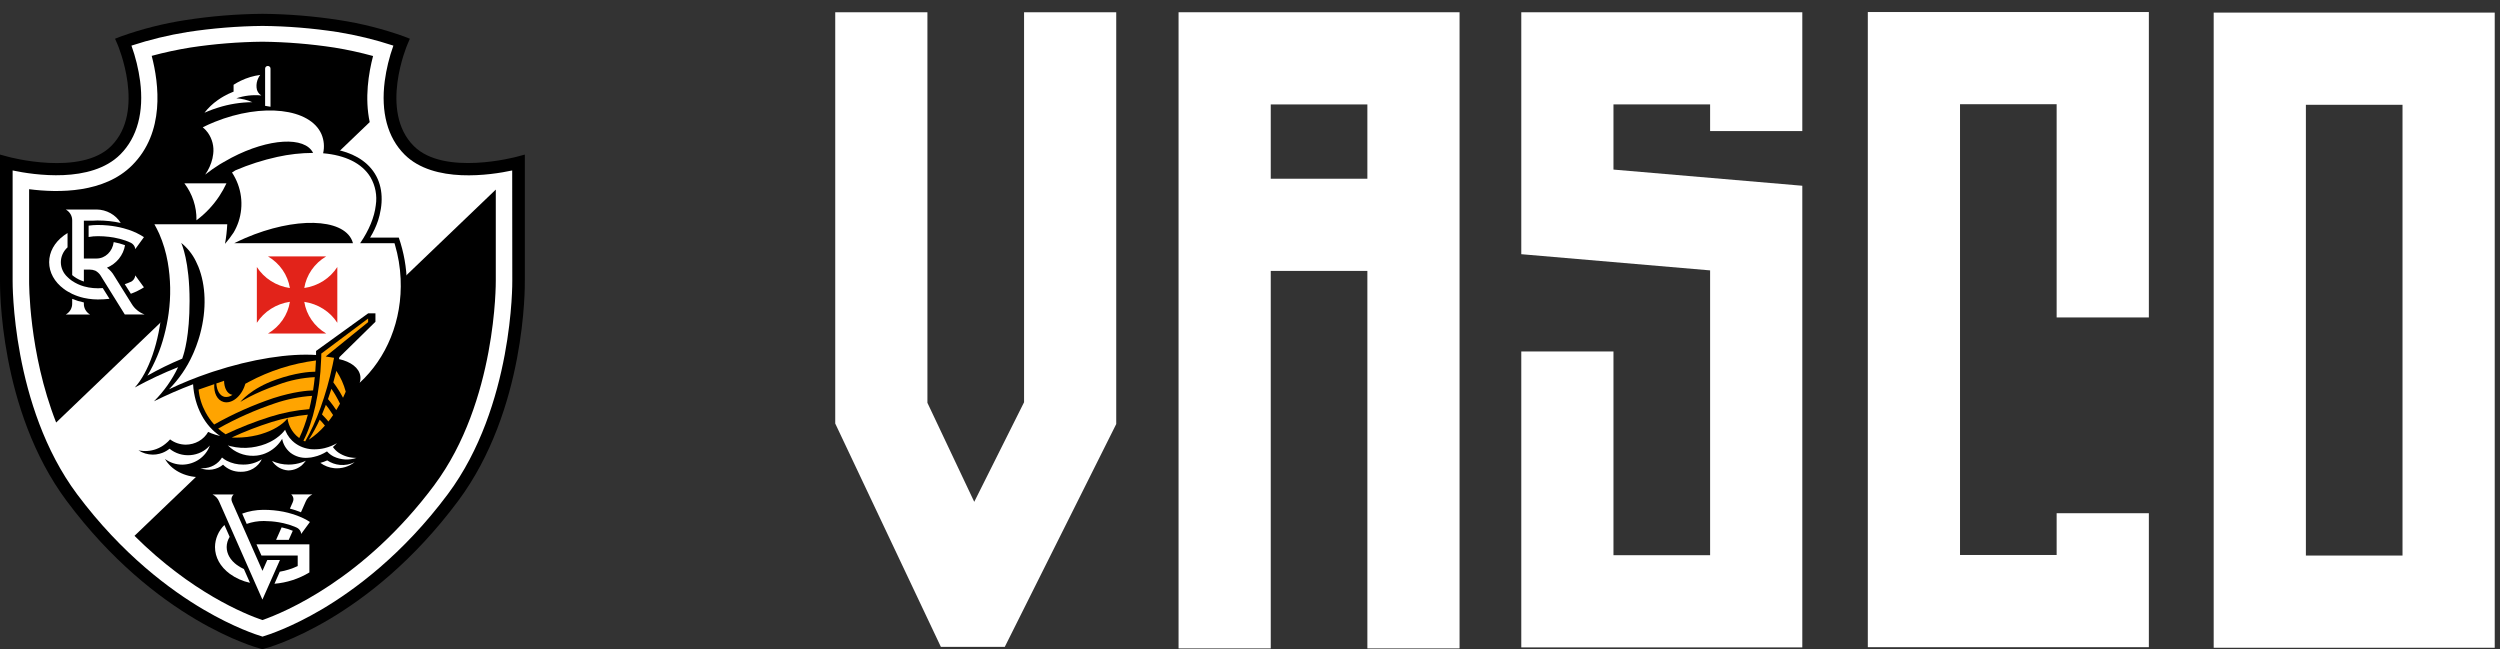 <svg width="181" height="47" viewBox="0 0 181 47" fill="none" xmlns="http://www.w3.org/2000/svg">
<rect x="0" y="0" width="181" height="47" fill="#333333" stroke="none"/>
<path d="M98.998 12.94H92.002V7.561H98.998V12.94ZM85.328 46.945H92.002V19.614H98.998V46.945H105.672V0.887H85.328V46.945V46.945Z" fill="white"/>
<path d="M110.141 18.404L123.812 19.576V40.196H116.815V25.445H110.141V46.871H130.487V13.448L116.815 12.278V7.56H123.812V9.488H130.487V0.887H110.141V18.404Z" fill="white"/>
<path d="M173.942 40.222H166.946V7.587H173.942V40.222ZM160.271 46.897H180.618V0.912H160.271V46.897Z" fill="white"/>
<path d="M135.23 46.856H155.577V37.157H148.901V40.181H141.905V7.545H148.901V22.983H155.577V0.871H135.23V46.856Z" fill="white"/>
<path d="M74.142 29.124L70.535 36.332L67.145 29.164V0.887H60.471V30.662L68.118 46.831H72.747L80.815 30.701V0.887H74.142V29.124Z" fill="white"/>
<g clip-path="url(#clip0_978_110)">
<path d="M37.998 20.315V11.191L37.415 11.347C37.363 11.361 32.148 12.768 29.956 10.57C27.437 8.05 29.48 3.257 29.501 3.209L29.675 2.804L29.247 2.637C27.735 2.096 26.17 1.7 24.577 1.455C22.735 1.169 20.873 1.017 19.007 1C17.137 1.016 15.272 1.168 13.427 1.455C11.833 1.701 10.269 2.097 8.757 2.637L8.329 2.804L8.507 3.212C8.528 3.26 10.576 8.048 8.051 10.573C5.856 12.771 0.637 11.367 0.592 11.35L0 11.191V20.309C0 20.688 -0.091 29.672 4.831 36.274C11.277 44.923 18.572 46.89 18.878 46.969L18.998 47L19.117 46.969C19.425 46.89 26.72 44.923 33.165 36.274C38.088 29.672 38.003 20.688 37.997 20.315" fill="black"/>
<path d="M37.083 12.341C35.548 12.672 31.408 13.309 29.287 11.187C28.053 9.952 27.566 8.116 27.855 5.871C27.972 4.997 28.182 4.137 28.481 3.303C27.16 2.87 25.804 2.54 24.427 2.318C22.634 2.042 20.823 1.895 19.008 1.877C17.19 1.896 15.376 2.044 13.58 2.318C12.2 2.54 10.841 2.869 9.517 3.303C9.817 4.136 10.027 4.997 10.144 5.871C10.434 8.116 9.938 9.952 8.712 11.18C6.591 13.302 2.45 12.665 0.914 12.341V20.324C0.914 20.42 0.833 29.41 5.576 35.775C8.85 40.159 12.372 42.746 14.756 44.142C16.94 45.425 18.565 45.958 19.006 46.09C19.45 45.957 21.098 45.415 23.292 44.122C25.659 42.724 29.167 40.144 32.429 35.767C37.177 29.398 37.092 20.412 37.09 20.322L37.083 12.341ZM2.108 20.339V13.698C4.268 13.977 7.558 13.98 9.567 11.967C11.952 9.581 11.513 6.081 10.984 4.044C11.905 3.794 12.839 3.593 13.783 3.441C15.509 3.178 17.253 3.038 19.001 3.02C20.749 3.039 22.493 3.182 24.219 3.446C25.161 3.599 26.092 3.803 27.01 4.055C26.686 5.298 26.394 7.091 26.767 8.841L4.065 30.591C2.064 25.488 2.108 20.404 2.108 20.339ZM31.458 35.105C26.355 41.95 20.594 44.332 18.998 44.893C17.728 44.459 13.854 42.886 9.737 38.795L35.895 13.726V20.337C35.895 20.424 35.961 29.059 31.455 35.105" fill="white"/>
<path d="M26.516 23.274V23.215H26.508L26.516 23.274Z" fill="white"/>
<path d="M11.121 29.049L11.144 29.037H11.129V29.045" fill="white"/>
<path d="M17.156 40.907C16.669 40.551 16.411 40.09 16.411 39.606C16.413 39.346 16.488 39.092 16.627 38.868L16.247 38.008C15.816 38.438 15.572 39.01 15.566 39.606C15.566 40.347 15.947 41.036 16.64 41.547C17.072 41.861 17.57 42.082 18.099 42.195L17.658 41.197C17.48 41.118 17.312 41.021 17.156 40.907Z" fill="white"/>
<path d="M21.201 36.346L20.99 36.823C21.263 36.894 21.53 36.982 21.79 37.089L22.138 36.3C22.229 36.083 22.397 35.903 22.613 35.795H21.081C21.157 35.86 21.21 35.947 21.233 36.042C21.255 36.138 21.245 36.238 21.204 36.328C21.203 36.334 21.202 36.34 21.201 36.346Z" fill="white"/>
<path d="M20.269 40.543H19.351L19.004 41.329L16.799 36.341V36.33C16.758 36.24 16.748 36.14 16.77 36.044C16.793 35.949 16.846 35.862 16.922 35.797H15.385C15.601 35.905 15.77 36.084 15.86 36.302L18.999 43.411L20.269 40.543Z" fill="white"/>
<path d="M21.657 37.388C21.397 37.281 21.13 37.193 20.856 37.125C20.747 37.097 20.636 37.072 20.524 37.049C20.052 36.957 19.573 36.911 19.092 36.912H19.051C18.533 36.915 18.019 37.008 17.535 37.185L17.86 37.931C18.252 37.791 18.668 37.72 19.087 37.721H19.11C19.469 37.723 19.828 37.753 20.182 37.812C20.297 37.83 20.409 37.852 20.519 37.878C20.796 37.94 21.068 38.025 21.33 38.132C21.377 38.15 21.471 38.192 21.472 38.194C21.532 38.221 21.587 38.258 21.634 38.303C21.73 38.394 21.791 38.514 21.806 38.643C21.806 38.654 21.806 38.66 21.806 38.66L21.952 38.456L22.439 37.791C22.29 37.693 22.135 37.604 21.973 37.526C21.865 37.476 21.763 37.429 21.657 37.388Z" fill="white"/>
<path d="M20.816 38.291C20.678 38.248 20.537 38.211 20.391 38.18L19.99 39.084H20.906L21.197 38.428C21.08 38.379 20.947 38.332 20.816 38.291Z" fill="white"/>
<path d="M18.928 40.219H21.554V40.982C21.143 41.177 20.707 41.315 20.256 41.392L19.872 42.264C20.767 42.188 21.63 41.909 22.39 41.45H22.4V39.41H18.568L18.928 40.219Z" fill="white"/>
<path d="M10.42 20.802C10.124 20.992 9.807 21.148 9.474 21.268L9.033 20.575C9.169 20.53 9.448 20.42 9.471 20.403H9.479C9.53 20.377 9.577 20.343 9.617 20.303C9.715 20.21 9.777 20.086 9.79 19.954C9.791 19.947 9.791 19.94 9.79 19.934L10.42 20.802Z" fill="white"/>
<path d="M7.097 20.871H7.084C6.858 20.871 6.633 20.851 6.411 20.811C6.296 20.789 6.182 20.763 6.072 20.732C5.77 20.645 5.485 20.513 5.227 20.34L5.148 20.284C5.056 20.216 4.97 20.142 4.89 20.062C4.737 19.924 4.615 19.756 4.532 19.571C4.448 19.386 4.405 19.186 4.405 18.985C4.405 18.783 4.448 18.583 4.532 18.398C4.615 18.213 4.737 18.046 4.89 17.907V16.871C4.801 16.926 4.715 16.983 4.632 17.044C3.94 17.555 3.559 18.244 3.559 18.984C3.559 19.723 3.94 20.415 4.632 20.926C4.715 20.986 4.794 21.044 4.89 21.097C4.999 21.163 5.111 21.225 5.227 21.28C5.497 21.406 5.78 21.503 6.072 21.569C6.184 21.594 6.296 21.616 6.411 21.631C6.63 21.663 6.851 21.68 7.073 21.681H7.086C7.367 21.681 7.648 21.666 7.927 21.634L7.441 20.857C7.33 20.867 7.214 20.87 7.097 20.871Z" fill="white"/>
<path d="M5.226 21.637V21.972C5.23 22.133 5.189 22.291 5.108 22.432C5.027 22.572 4.908 22.689 4.764 22.771H6.517C6.377 22.688 6.262 22.572 6.184 22.433C6.106 22.295 6.067 22.139 6.071 21.982C6.071 21.982 6.071 21.968 6.071 21.961V21.898C5.781 21.838 5.498 21.75 5.226 21.637Z" fill="white"/>
<path d="M9.535 22.003C9.535 22.003 8.326 20.062 8.27 19.973C8.14 19.742 7.96 19.541 7.742 19.383C8.085 19.238 8.385 19.013 8.614 18.728C8.843 18.443 8.993 18.108 9.052 17.753C8.786 17.655 8.512 17.579 8.232 17.528C8.15 18.197 7.628 18.716 6.996 18.716H6.072V15.977H6.709C6.816 15.977 6.923 15.965 7.033 15.963H7.085C7.642 15.963 8.198 16.023 8.741 16.142C8.562 15.85 8.308 15.607 8.003 15.436C7.697 15.265 7.351 15.173 6.998 15.168H4.76C4.906 15.249 5.026 15.366 5.108 15.507C5.19 15.648 5.231 15.808 5.227 15.97V19.917C5.267 19.951 5.309 19.985 5.355 20.02C5.572 20.177 5.814 20.299 6.072 20.382V19.518H6.487C6.629 19.517 6.769 19.544 6.9 19.596C7.053 19.677 7.182 19.795 7.275 19.937L9.034 22.766H10.466C10.073 22.622 9.745 22.353 9.535 22.003Z" fill="white"/>
<path d="M10.421 17.168L9.794 18.035C9.781 17.902 9.72 17.777 9.62 17.683C9.577 17.639 9.526 17.604 9.469 17.577L9.419 17.552C9.314 17.504 9.202 17.46 9.095 17.42C8.818 17.324 8.533 17.25 8.244 17.198C8.128 17.178 8.013 17.161 7.895 17.147C7.636 17.116 7.375 17.099 7.113 17.099H7.091C6.864 17.098 6.638 17.118 6.416 17.159V16.337C6.518 16.323 6.622 16.311 6.726 16.303C6.83 16.295 6.941 16.289 7.05 16.289H7.091C7.338 16.289 7.584 16.301 7.83 16.325C8.205 16.362 8.577 16.428 8.941 16.524C9.075 16.559 9.207 16.6 9.336 16.643C9.72 16.773 10.085 16.949 10.421 17.168Z" fill="white"/>
<path d="M24.647 29.91C24.908 29.502 25.134 29.075 25.322 28.632C26.871 27.672 28.267 25.975 28.977 23.816C29.65 21.653 29.614 19.345 28.873 17.203H26.794C27.037 16.811 27.232 16.394 27.375 15.96C27.416 15.835 27.45 15.713 27.48 15.588C27.787 14.346 27.654 13.134 26.871 12.2C26.138 11.326 24.978 10.88 23.79 10.749C23.847 10.305 23.766 9.854 23.558 9.454C23.3 8.918 22.857 8.485 22.304 8.226L22.233 8.191C21.524 7.871 20.754 7.697 19.971 7.679V4.948C19.971 4.8 19.91 4.659 19.8 4.554C19.691 4.449 19.543 4.391 19.389 4.391C19.234 4.391 19.086 4.449 18.977 4.554C18.868 4.659 18.806 4.8 18.806 4.948C18.805 4.973 18.805 4.998 18.806 5.023C18.455 5.078 18.11 5.166 17.777 5.287C17.33 5.448 16.909 5.666 16.523 5.935V6.368C16.374 6.447 16.233 6.524 16.097 6.621C15.805 6.813 14.637 7.605 14.179 8.736C14.592 8.524 15.023 8.345 15.468 8.203C16.499 7.857 17.576 7.712 18.033 7.802C16.997 7.969 15.987 8.257 15.025 8.661C15.025 8.661 14.138 9.065 14.089 9.09C14.135 9.118 14.18 9.148 14.224 9.18C14.281 9.224 14.335 9.27 14.386 9.32C14.62 9.55 14.797 9.827 14.903 10.132C15.009 10.436 15.042 10.76 14.999 11.079C14.945 11.57 14.774 12.043 14.498 12.461C14.395 12.62 14.28 12.771 14.154 12.913H12.601C12.861 13.128 13.083 13.381 13.259 13.664C13.259 13.679 13.277 13.693 13.287 13.71C13.475 14.025 13.613 14.364 13.695 14.719C13.779 15.082 13.809 15.455 13.783 15.826H10.34C10.454 15.945 10.557 16.073 10.648 16.208C10.977 16.712 11.221 17.262 11.372 17.838C11.472 18.19 11.552 18.547 11.612 18.907C11.787 20.014 11.828 21.137 11.735 22.253C11.537 24.781 10.762 26.948 9.76 28.055C10.77 27.501 11.817 27.009 12.893 26.583C12.463 27.496 11.873 28.331 11.148 29.053C12.069 28.595 13.014 28.183 13.979 27.819C14.078 29.455 14.847 30.852 15.936 31.563C15.829 31.538 15.722 31.514 15.622 31.483C15.515 31.452 15.41 31.416 15.307 31.374C15.226 31.343 15.147 31.308 15.07 31.27C14.911 31.549 14.677 31.781 14.392 31.944C14.106 32.106 13.781 32.192 13.449 32.193C13.037 32.19 12.637 32.056 12.314 31.812C12.217 31.926 12.109 32.03 11.989 32.123L11.949 32.155C11.863 32.225 11.771 32.288 11.675 32.343C11.559 32.41 11.438 32.468 11.312 32.514C10.901 32.664 10.453 32.696 10.024 32.604C10.328 32.804 10.688 32.912 11.057 32.915C11.221 32.916 11.385 32.896 11.543 32.854C11.614 32.836 11.684 32.814 11.753 32.788C11.943 32.715 12.119 32.613 12.275 32.486C12.482 32.656 12.722 32.784 12.981 32.864C13.24 32.944 13.514 32.974 13.785 32.952C14.056 32.931 14.32 32.858 14.562 32.738C14.804 32.618 15.019 32.453 15.194 32.253C15.052 32.654 14.784 33.002 14.427 33.251C14.069 33.499 13.641 33.636 13.199 33.641C12.745 33.64 12.305 33.496 11.946 33.23C12.388 34.007 13.356 34.546 14.479 34.546C15.049 34.549 15.61 34.402 16.1 34.122C16.544 34.448 17.088 34.621 17.647 34.614C18.288 34.626 18.907 34.395 19.371 33.971C19.754 34.294 20.246 34.473 20.756 34.475C21.102 34.471 21.443 34.387 21.749 34.231C22.055 34.075 22.317 33.85 22.514 33.577C23.111 33.977 23.824 34.189 24.553 34.183C25.817 34.183 26.91 33.577 27.435 32.694C27.142 32.795 26.833 32.848 26.522 32.85C25.614 32.85 24.823 32.438 24.414 31.834C23.973 32.069 23.474 32.184 22.969 32.168C22.782 32.16 22.596 32.131 22.416 32.082C23.214 31.664 23.999 30.909 24.647 29.91Z" fill="black"/>
<path d="M15.873 14.206C16.07 13.907 16.245 13.595 16.396 13.273H13.35C13.931 14.04 14.238 14.967 14.224 15.914V15.95C14.874 15.463 15.431 14.873 15.873 14.206Z" fill="white"/>
<path d="M15.405 7.92C15.533 7.874 15.662 7.83 15.791 7.791C16.59 7.538 17.426 7.405 18.268 7.398C17.904 7.237 17.511 7.141 17.111 7.116C17.689 6.922 18.305 6.852 18.915 6.911C18.816 6.848 18.733 6.763 18.674 6.664C18.615 6.565 18.581 6.454 18.575 6.34C18.552 6.101 18.597 5.861 18.706 5.644C18.744 5.567 18.789 5.493 18.841 5.424C18.352 5.489 17.878 5.631 17.438 5.843C17.256 5.931 17.08 6.029 16.911 6.138V6.636L16.856 6.657C16.632 6.746 16.415 6.849 16.207 6.968C16.062 7.049 15.922 7.138 15.787 7.234C15.777 7.239 15.768 7.245 15.76 7.252C15.396 7.508 15.074 7.814 14.805 8.161C14.894 8.122 14.985 8.083 15.077 8.046C15.169 8.009 15.293 7.959 15.405 7.92Z" fill="white"/>
<path d="M19.585 4.98C19.587 4.954 19.584 4.928 19.576 4.903C19.567 4.879 19.553 4.856 19.535 4.837C19.516 4.817 19.494 4.802 19.469 4.791C19.444 4.781 19.417 4.775 19.39 4.775C19.362 4.775 19.335 4.781 19.31 4.791C19.285 4.802 19.263 4.817 19.245 4.837C19.226 4.856 19.212 4.879 19.204 4.903C19.195 4.928 19.192 4.954 19.194 4.98V7.663C19.327 7.682 19.457 7.702 19.585 7.729V4.98Z" fill="white"/>
<path d="M29.005 20.178C28.968 19.343 28.83 18.516 28.593 17.712C28.584 17.678 28.572 17.642 28.561 17.61H26.073C26.722 16.664 27.108 15.721 27.208 14.852C27.314 14.157 27.179 13.447 26.824 12.833C26.211 11.809 24.972 11.232 23.394 11.097C23.502 10.636 23.46 10.153 23.274 9.715C22.454 7.838 18.997 7.439 15.556 8.821C15.254 8.943 14.961 9.075 14.68 9.214C14.821 9.332 14.947 9.465 15.053 9.612C15.37 10.064 15.506 10.61 15.436 11.15C15.424 11.258 15.406 11.364 15.382 11.47C15.283 11.889 15.104 12.287 14.854 12.643C15.194 12.374 15.549 12.124 15.919 11.894C16.008 11.84 16.096 11.786 16.186 11.739C16.373 11.627 16.568 11.52 16.765 11.416C19.465 10.004 22.073 9.862 22.668 11.071C21.794 11.074 20.924 11.172 20.073 11.361C19.032 11.59 18.016 11.915 17.041 12.334C16.958 12.382 16.879 12.432 16.798 12.489C17.143 13.016 17.364 13.609 17.445 14.226C17.526 14.843 17.465 15.47 17.267 16.062C17.176 16.332 17.057 16.592 16.911 16.839C16.722 17.124 16.515 17.397 16.29 17.656C16.375 17.187 16.429 16.712 16.453 16.236H11.179C11.299 16.445 11.426 16.703 11.529 16.925C11.815 17.584 12.021 18.273 12.144 18.977C12.357 20.203 12.379 21.453 12.209 22.685C12.135 23.229 12.027 23.768 11.884 24.299C11.621 25.315 11.212 26.291 10.67 27.2C11.482 26.738 12.324 26.327 13.19 25.968L13.219 25.901C13.219 25.895 13.219 25.89 13.219 25.884C13.339 25.555 13.725 24.308 13.725 21.797C13.725 18.904 13.153 17.658 13.117 17.583C13.566 17.944 13.928 18.395 14.177 18.904C14.244 19.036 14.307 19.173 14.364 19.314C14.897 20.642 14.975 22.388 14.487 24.187C14.471 24.25 14.451 24.313 14.434 24.375C14.416 24.438 14.385 24.538 14.359 24.619C14.263 24.92 14.155 25.21 14.035 25.489C14.007 25.551 13.981 25.613 13.952 25.676C13.538 26.603 12.956 27.453 12.233 28.186C13.18 27.734 14.155 27.338 15.152 27.001L15.423 26.909C18.261 25.977 20.954 25.573 22.882 25.701V25.41L26.654 22.687H27.182V23.296L24.573 25.856L24.546 25.999C25.391 26.182 26.005 26.634 26.088 27.232C26.11 27.394 26.094 27.558 26.041 27.712C27.967 25.948 29.145 23.215 29.005 20.178ZM16.955 17.61C17.22 17.478 17.492 17.35 17.766 17.231C21.333 15.702 24.799 15.783 25.489 17.412C25.517 17.476 25.54 17.542 25.556 17.61H16.955Z" fill="white"/>
<path d="M20.902 33.636C20.484 33.638 20.071 33.548 19.695 33.373C19.819 33.568 19.99 33.732 20.193 33.851C20.396 33.971 20.627 34.041 20.864 34.058C21.085 34.057 21.302 34.009 21.5 33.916C21.698 33.824 21.872 33.69 22.008 33.524C22.056 33.471 22.101 33.416 22.142 33.357C22.05 33.402 21.956 33.441 21.858 33.474C21.552 33.581 21.228 33.636 20.902 33.636Z" fill="white"/>
<path d="M24.604 33.658C24.276 33.627 23.961 33.514 23.691 33.332C23.531 33.407 23.365 33.467 23.193 33.512C23.485 33.728 23.835 33.862 24.202 33.898C24.466 33.921 24.732 33.894 24.985 33.819C25.237 33.744 25.472 33.622 25.676 33.459C25.347 33.625 24.974 33.694 24.604 33.658Z" fill="white"/>
<path d="M23.675 32.681C23.811 32.834 23.976 32.96 24.161 33.054C24.416 33.176 24.694 33.248 24.979 33.264C25.264 33.28 25.549 33.241 25.817 33.149C25.354 33.161 24.9 33.032 24.52 32.779C24.356 32.666 24.215 32.526 24.103 32.366C24.206 32.277 24.304 32.182 24.396 32.083C24.28 32.151 24.16 32.212 24.036 32.266C23.863 32.341 23.684 32.4 23.5 32.445C23.379 32.474 23.257 32.496 23.133 32.51C23.081 32.51 23.028 32.521 22.971 32.523C22.825 32.534 22.679 32.534 22.533 32.523L22.425 32.51C21.947 32.448 21.503 32.239 21.16 31.914C21.019 31.779 20.898 31.625 20.801 31.459C20.758 31.385 20.719 31.308 20.686 31.229C20.67 31.191 20.655 31.154 20.642 31.115C20.569 31.212 20.488 31.305 20.402 31.393C20.144 31.647 19.843 31.857 19.512 32.015C19.423 32.06 19.331 32.1 19.235 32.138C19.139 32.175 19.026 32.215 18.911 32.248C18.79 32.284 18.668 32.315 18.544 32.339C18.434 32.363 18.32 32.381 18.205 32.395C17.703 32.459 17.192 32.429 16.702 32.307C16.632 32.288 16.563 32.27 16.496 32.246C16.562 32.314 16.634 32.377 16.709 32.436C16.966 32.648 17.267 32.806 17.592 32.9C17.917 32.995 18.259 33.023 18.596 32.984C18.727 32.968 18.857 32.941 18.984 32.903C19.001 32.9 19.017 32.895 19.034 32.889C19.146 32.854 19.254 32.81 19.358 32.757L19.42 32.728C19.843 32.505 20.192 32.173 20.428 31.769C20.495 32.152 20.698 32.501 21.003 32.757L21.038 32.787C21.384 33.047 21.82 33.175 22.259 33.146C22.346 33.142 22.433 33.134 22.519 33.121C22.59 33.11 22.66 33.096 22.729 33.077C22.896 33.041 23.059 32.989 23.216 32.922C23.375 32.854 23.529 32.773 23.675 32.681Z" fill="white"/>
<path d="M16.42 33.36C16.295 33.295 16.178 33.216 16.073 33.125C15.931 33.359 15.728 33.553 15.485 33.689C15.241 33.825 14.965 33.899 14.683 33.902C14.624 33.902 14.566 33.899 14.508 33.892C14.778 34.001 15.075 34.036 15.365 33.992C15.655 33.948 15.927 33.827 16.149 33.644C16.313 33.809 16.511 33.94 16.73 34.029C16.949 34.117 17.185 34.161 17.423 34.158C17.744 34.168 18.059 34.087 18.332 33.926C18.605 33.765 18.822 33.531 18.956 33.252C18.554 33.51 18.08 33.644 17.597 33.636C17.187 33.639 16.782 33.544 16.42 33.36Z" fill="white"/>
<path d="M16.265 28.735C16.366 28.75 16.469 28.744 16.567 28.717C16.665 28.69 16.756 28.643 16.833 28.58C16.82 28.581 16.808 28.581 16.796 28.58C16.447 28.51 16.231 28.098 16.222 27.568L15.662 27.763C15.694 28.272 15.917 28.664 16.265 28.735Z" fill="#FFA400"/>
<path d="M22.094 31.959C22.885 30.6 23.613 28.644 24.082 26.424C24.119 26.25 24.153 26.078 24.185 25.907L23.581 25.809L26.652 23.323V23.061L23.261 25.599C23.261 25.742 23.261 25.883 23.25 26.026C23.162 28.433 22.664 30.567 21.969 31.906L22.094 31.959Z" fill="#FFA400"/>
<path d="M22.352 31.837C22.791 31.55 23.186 31.205 23.524 30.812C23.461 30.732 23.393 30.656 23.323 30.572C23.253 30.488 23.204 30.443 23.146 30.383C22.918 30.885 22.653 31.371 22.352 31.837Z" fill="#FFA400"/>
<path d="M23.776 30.517C23.893 30.37 24.006 30.215 24.117 30.05C24.024 29.904 23.913 29.74 23.793 29.573C23.728 29.483 23.658 29.395 23.591 29.312C23.501 29.552 23.408 29.779 23.312 30.005C23.41 30.102 23.517 30.215 23.619 30.332C23.676 30.389 23.726 30.45 23.776 30.517Z" fill="#FFA400"/>
<path d="M24.346 29.693C24.44 29.538 24.531 29.382 24.617 29.227C24.529 29.047 24.404 28.803 24.268 28.575C24.177 28.419 24.078 28.273 23.993 28.15C23.913 28.405 23.83 28.653 23.746 28.895C23.855 29.022 23.991 29.188 24.116 29.361C24.197 29.469 24.275 29.584 24.346 29.693Z" fill="#FFA400"/>
<path d="M24.992 28.449L25.031 28.352C24.89 27.821 24.66 27.314 24.352 26.852C24.284 27.134 24.209 27.412 24.133 27.683C24.215 27.795 24.426 28.085 24.608 28.388C24.691 28.526 24.77 28.666 24.835 28.797C24.89 28.682 24.942 28.567 24.992 28.449Z" fill="#FFA400"/>
<path d="M17.882 31.638C18.13 31.607 18.376 31.563 18.619 31.506C18.73 31.477 18.837 31.448 18.944 31.415C19.771 31.165 20.437 30.761 20.817 30.294C20.872 30.706 21.051 31.094 21.331 31.411C21.367 31.453 21.406 31.494 21.448 31.534C21.486 31.571 21.529 31.605 21.571 31.639C21.613 31.673 21.634 31.69 21.666 31.714C21.925 31.169 22.133 30.603 22.289 30.023C21.402 30.11 20.526 30.287 19.678 30.552C18.686 30.863 17.717 31.238 16.777 31.675L16.939 31.683H17.16C17.401 31.68 17.642 31.665 17.882 31.638Z" fill="#FFA400"/>
<path d="M15.797 31.028C15.964 31.179 16.143 31.318 16.332 31.442C17.374 30.948 18.45 30.525 19.554 30.176C20.474 29.884 21.426 29.698 22.392 29.622C22.466 29.311 22.535 29 22.595 28.66C21.678 28.722 20.774 28.903 19.909 29.199C18.48 29.681 17.103 30.294 15.797 31.028Z" fill="#FFA400"/>
<path d="M15.506 30.735C16.864 29.968 18.297 29.329 19.784 28.827C21.279 28.346 22.292 28.274 22.667 28.266C22.714 27.956 22.756 27.634 22.79 27.305C21.885 27.349 20.993 27.532 20.148 27.847C18.327 28.484 17.411 29.098 17.403 29.102C17.395 29.107 18.13 28.134 20.007 27.477C21.41 26.986 22.404 26.913 22.826 26.91C22.848 26.643 22.865 26.373 22.876 26.098C21.166 26.315 19.515 26.842 18.011 27.651L17.762 27.785C17.752 27.816 17.742 27.847 17.734 27.876C17.466 28.711 16.777 29.259 16.19 29.102C15.726 28.978 15.467 28.445 15.514 27.813L14.379 28.207C14.432 28.778 14.602 29.332 14.878 29.84C15.049 30.162 15.26 30.462 15.506 30.735Z" fill="#FFA400"/>
<path d="M22.029 20.855C22.104 20.386 22.285 19.938 22.559 19.541C22.833 19.146 23.194 18.811 23.616 18.562H19.4C19.822 18.811 20.183 19.146 20.457 19.541C20.732 19.938 20.912 20.386 20.988 20.855C20.497 20.783 20.029 20.609 19.616 20.346C19.203 20.083 18.855 19.737 18.596 19.331V23.371C18.856 22.966 19.204 22.62 19.618 22.358C20.031 22.095 20.499 21.922 20.989 21.85C20.915 22.32 20.734 22.77 20.46 23.166C20.186 23.563 19.825 23.898 19.402 24.147H23.618C23.195 23.898 22.834 23.564 22.56 23.168C22.286 22.773 22.105 22.324 22.03 21.854C22.52 21.926 22.987 22.099 23.4 22.361C23.813 22.622 24.162 22.967 24.422 23.371V19.331C24.162 19.736 23.813 20.082 23.4 20.345C22.987 20.607 22.519 20.78 22.029 20.852" fill="#E2231A"/>
</g>
<defs>
<clipPath id="clip0_978_110">
<rect width="38" height="46" fill="white" transform="translate(0 1)"/>
</clipPath>
</defs>
</svg>

